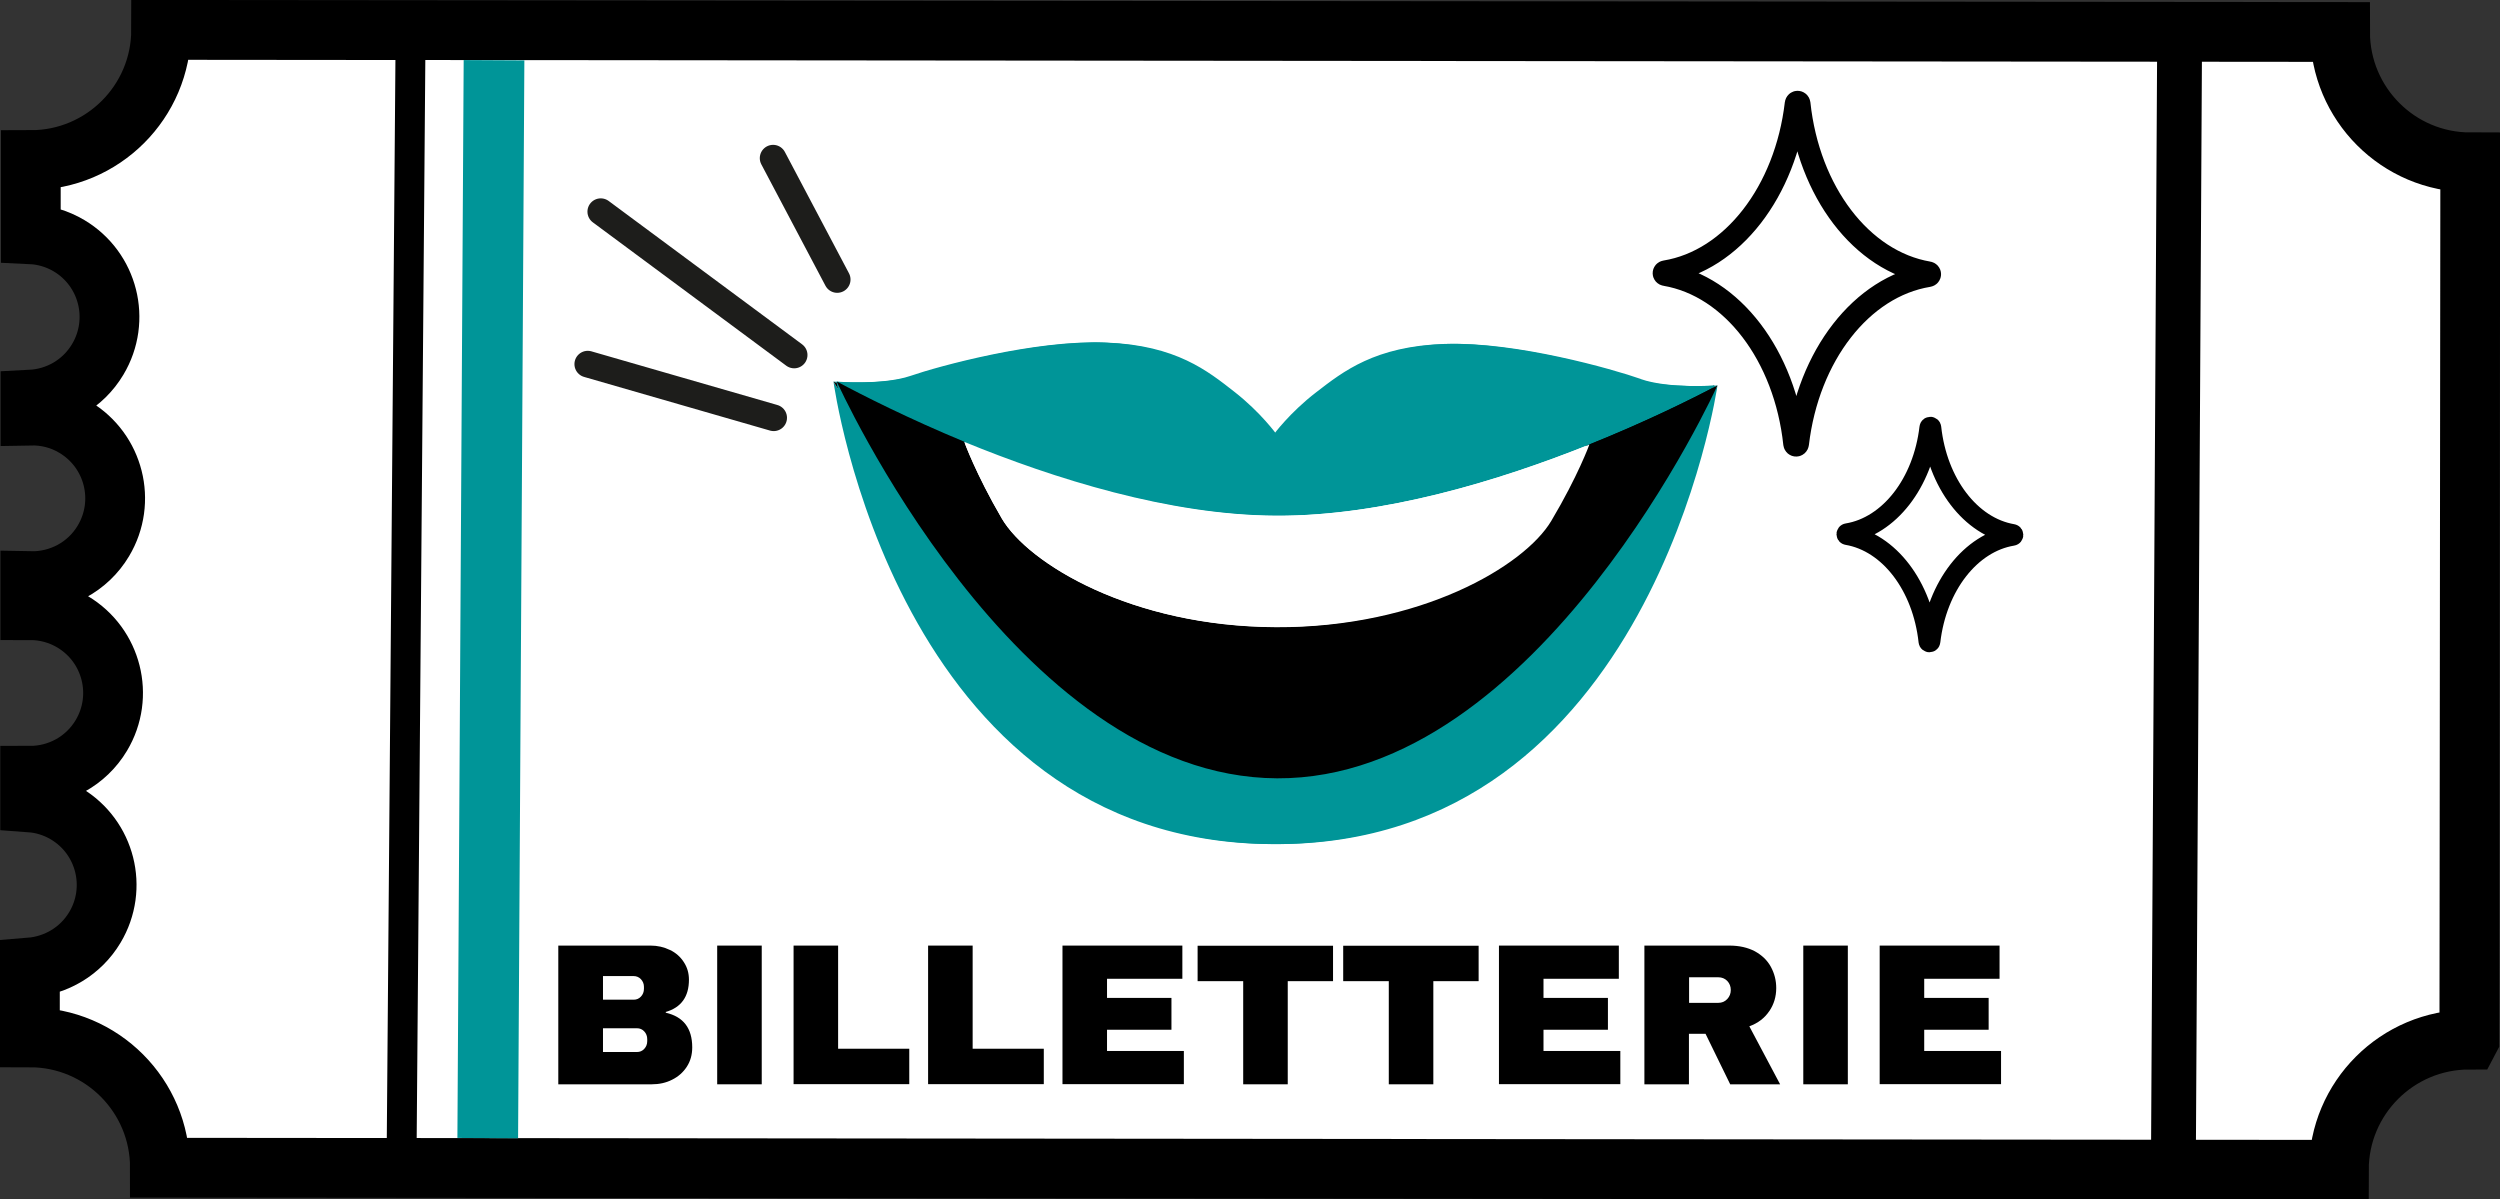 <svg xmlns="http://www.w3.org/2000/svg" id="Calque_49" viewBox="0 0 167.25 80.24"><rect x="0" y="0" width="167.25" height="80.24" fill="#333333" stroke="none"/><path d="M165.2,69.53l.06-58.67c-4.81,0-8.71-3.91-8.71-8.72l-145.77-.14c0,4.81-3.91,8.71-8.72,8.71v4.96c.87.04,1.75.29,2.56.77,2.63,1.57,3.49,4.97,1.92,7.6-.99,1.66-2.7,2.61-4.5,2.7v1.06c1.01-.02,2.03.22,2.96.78,2.63,1.57,3.49,4.97,1.92,7.6-1.06,1.78-2.96,2.74-4.89,2.7v1.94c.96,0,1.94.25,2.83.78,2.63,1.57,3.49,4.97,1.92,7.6-1.04,1.74-2.88,2.7-4.76,2.7v1.78c.83.06,1.65.31,2.41.76,2.63,1.57,3.49,4.97,1.92,7.6-.96,1.61-2.61,2.55-4.35,2.69v4.67c4.81,0,8.71,3.91,8.7,8.72l145.77.14c0-4.81,3.91-8.71,8.72-8.71Z" fill="#fff" stroke="#000" stroke-linecap="round" stroke-miterlimit="10" stroke-width="4"></path><line x1="33.05" y1="4.03" x2="32.63" y2="76.14" fill="none" stroke="#009598" stroke-miterlimit="10" stroke-width="4.06"></line><line x1="27.48" y1=".76" x2="26.87" y2="76.95" fill="none" stroke="#000" stroke-miterlimit="10" stroke-width="2"></line><line x1="145.81" y1="3.67" x2="145.39" y2="79.78" fill="none" stroke="#000" stroke-miterlimit="10" stroke-width="3"></line><path d="M109.57,25.36c1.87.66,5.13.43,5.13.43-1.76.93-4.81,2.44-8.57,3.95-5.99,2.4-13.77,4.79-20.94,4.76-7.17-.03-14.93-2.48-20.89-4.94-3.74-1.54-6.78-3.08-8.53-4.03,0,0,3.25.26,5.13-.38,1.88-.65,8.31-2.41,12.95-2.23,4.64.18,6.75,1.9,8.53,3.29,1.78,1.39,2.83,2.86,2.83,2.86,0,0,1.06-1.46,2.86-2.84,1.79-1.38,3.92-3.07,8.56-3.22,4.64-.14,11.06,1.68,12.93,2.34Z" fill="#009598" stroke-width="0"></path><path d="M114.69,25.78s-4.4,30.8-29.6,30.69c-25.19-.11-29.33-30.94-29.33-30.94,0,0,11.8,20.61,29.38,20.69s29.55-20.43,29.55-20.43Z" fill="#009598" stroke-width="0"></path><path d="M114.69,25.78s-11.98,20.51-29.55,20.43-29.38-20.69-29.38-20.69c1.75.94,4.79,2.48,8.53,4.03,0,0,.75,2.1,2.51,5.13,1.77,3.02,8.68,7.23,18.35,7.27s16.62-4.1,18.41-7.11c1.79-3.01,2.55-5.11,2.55-5.11,3.76-1.51,6.81-3.02,8.57-3.95Z" stroke-width="0"></path><path d="M106.13,29.74s-.76,2.1-2.55,5.11c-1.79,3.01-8.74,7.15-18.41,7.11s-16.58-4.25-18.35-7.27c-1.76-3.02-2.51-5.13-2.51-5.13,5.97,2.45,13.73,4.91,20.89,4.94,7.17.03,14.95-2.36,20.94-4.76Z" fill="#fff" stroke-width="0"></path><path d="M109.77,25.36c1.87.66,5.13.43,5.13.43-1.76.93-4.81,2.44-8.57,3.95-5.99,2.4-13.77,4.79-20.94,4.76-7.17-.03-14.93-2.48-20.89-4.94-3.74-1.54-6.78-3.08-8.53-4.03,0,0,3.25.26,5.13-.38,1.88-.65,8.31-2.41,12.95-2.23,4.64.18,6.75,1.9,8.53,3.29,1.78,1.39,2.83,2.86,2.83,2.86,0,0,1.06-1.46,2.86-2.84,1.79-1.38,3.92-3.07,8.56-3.22,4.64-.14,11.06,1.68,12.93,2.34Z" fill="#009598" stroke-width="0"></path><path d="M114.9,25.78s-4.4,30.8-29.6,30.69c-25.19-.11-29.33-30.94-29.33-30.94,0,0,11.8,20.61,29.38,20.69,17.58.08,29.55-20.43,29.55-20.43Z" fill="#009598" stroke-width="0"></path><path d="M114.9,25.78s-11.89,26.37-29.46,26.29c-17.58-.08-29.46-26.55-29.46-26.55,1.75.94,4.79,2.48,8.53,4.03,0,0,.75,2.1,2.51,5.13,1.77,3.02,8.68,7.23,18.35,7.27,9.68.04,16.62-4.1,18.41-7.11,1.79-3.01,2.55-5.11,2.55-5.11,3.76-1.51,6.81-3.02,8.57-3.95Z" stroke-width="0"></path><path d="M106.33,29.74s-.76,2.1-2.55,5.11c-1.79,3.01-8.74,7.15-18.41,7.11-9.67-.04-16.58-4.25-18.35-7.27-1.76-3.02-2.51-5.13-2.51-5.13,5.97,2.45,13.73,4.91,20.89,4.94,7.17.03,14.95-2.36,20.94-4.76Z" fill="#fff" stroke-width="0"></path><path d="M129.01,18.45c-4.47.73-8.05,5.35-8.74,11.24-.02.14-.2.14-.22,0-.63-5.9-4.17-10.55-8.64-11.31-.13-.02-.13-.19,0-.21,4.47-.73,8.05-5.35,8.74-11.24.02-.14.2-.14.22,0,.63,5.9,4.17,10.55,8.64,11.31.13.02.13.19,0,.21Z" fill="none" stroke="#000" stroke-miterlimit="10" stroke-width="1.5"></path><path d="M134.64,35.85c-2.81.46-5.06,3.36-5.49,7.06-.01.09-.13.09-.14,0-.4-3.7-2.62-6.63-5.43-7.11-.08-.01-.08-.12,0-.13,2.81-.46,5.06-3.36,5.49-7.06.01-.09.13-.09.14,0,.4,3.7,2.62,6.63,5.43,7.11.08.01.08.12,0,.13Z" fill="none" stroke="#000" stroke-miterlimit="10" stroke-width="1.32"></path><line x1="53.13" y1="23.75" x2="40.19" y2="14.16" fill="none" stroke="#1d1d1b" stroke-linecap="round" stroke-miterlimit="10" stroke-width="1.78"></line><line x1="51.76" y1="27.95" x2="39.32" y2="24.36" fill="none" stroke="#1d1d1b" stroke-linecap="round" stroke-miterlimit="10" stroke-width="1.78"></line><line x1="56.01" y1="18.7" x2="51.72" y2="10.58" fill="none" stroke="#1d1d1b" stroke-linecap="round" stroke-miterlimit="10" stroke-width="1.78"></line><path d="M44.82,63.55c.39.19.7.46.93.82.23.35.34.74.34,1.17,0,1.14-.52,1.86-1.55,2.16v.05c1.18.27,1.77,1.04,1.77,2.32,0,.49-.12.92-.36,1.29-.24.37-.56.66-.98.87-.41.21-.87.31-1.36.31h-6.26v-9.28h6.17c.47,0,.9.1,1.29.29ZM40.34,66.88h2.05c.2,0,.36-.07.49-.21.13-.14.2-.31.2-.52v-.13c0-.2-.07-.37-.2-.51s-.3-.21-.49-.21h-2.05v1.58ZM40.34,70.38h2.27c.2,0,.36-.07.49-.21.13-.14.2-.31.2-.52v-.13c0-.21-.07-.38-.2-.52-.13-.14-.29-.21-.49-.21h-2.27v1.59Z" stroke-width="0"></path><path d="M47.98,72.54v-9.28h2.98v9.28h-2.98Z" stroke-width="0"></path><path d="M53.09,63.26h2.98v6.9h4.76v2.37h-7.74v-9.28Z" stroke-width="0"></path><path d="M62.09,63.26h2.98v6.9h4.76v2.37h-7.74v-9.28Z" stroke-width="0"></path><path d="M71.08,63.26h8.02v2.22h-5.04v1.28h4.31v2.13h-4.31v1.42h5.14v2.22h-8.12v-9.28Z" stroke-width="0"></path><path d="M86.15,65.64v6.9h-2.98v-6.9h-3.05v-2.37h9.06v2.37h-3.03Z" stroke-width="0"></path><path d="M95.89,65.64v6.9h-2.98v-6.9h-3.05v-2.37h9.06v2.37h-3.03Z" stroke-width="0"></path><path d="M100.28,63.26h8.02v2.22h-5.04v1.28h4.31v2.13h-4.31v1.42h5.14v2.22h-8.12v-9.28Z" stroke-width="0"></path><path d="M118.36,67.65c-.31.46-.75.8-1.33,1.01l2.06,3.88h-3.34l-1.65-3.38h-1.11v3.38h-2.98v-9.28h5.68c.67,0,1.23.13,1.71.38.47.26.83.6,1.07,1.04.24.44.36.91.36,1.42,0,.57-.15,1.08-.46,1.54ZM115.55,65.62c-.16-.16-.36-.24-.59-.24h-1.96v1.71h1.96c.23,0,.43-.08.59-.25.16-.17.24-.37.24-.61s-.08-.44-.24-.61Z" stroke-width="0"></path><path d="M120.64,72.54v-9.28h2.98v9.28h-2.98Z" stroke-width="0"></path><path d="M125.75,63.26h8.02v2.22h-5.04v1.28h4.31v2.13h-4.31v1.42h5.14v2.22h-8.12v-9.28Z" stroke-width="0"></path></svg>